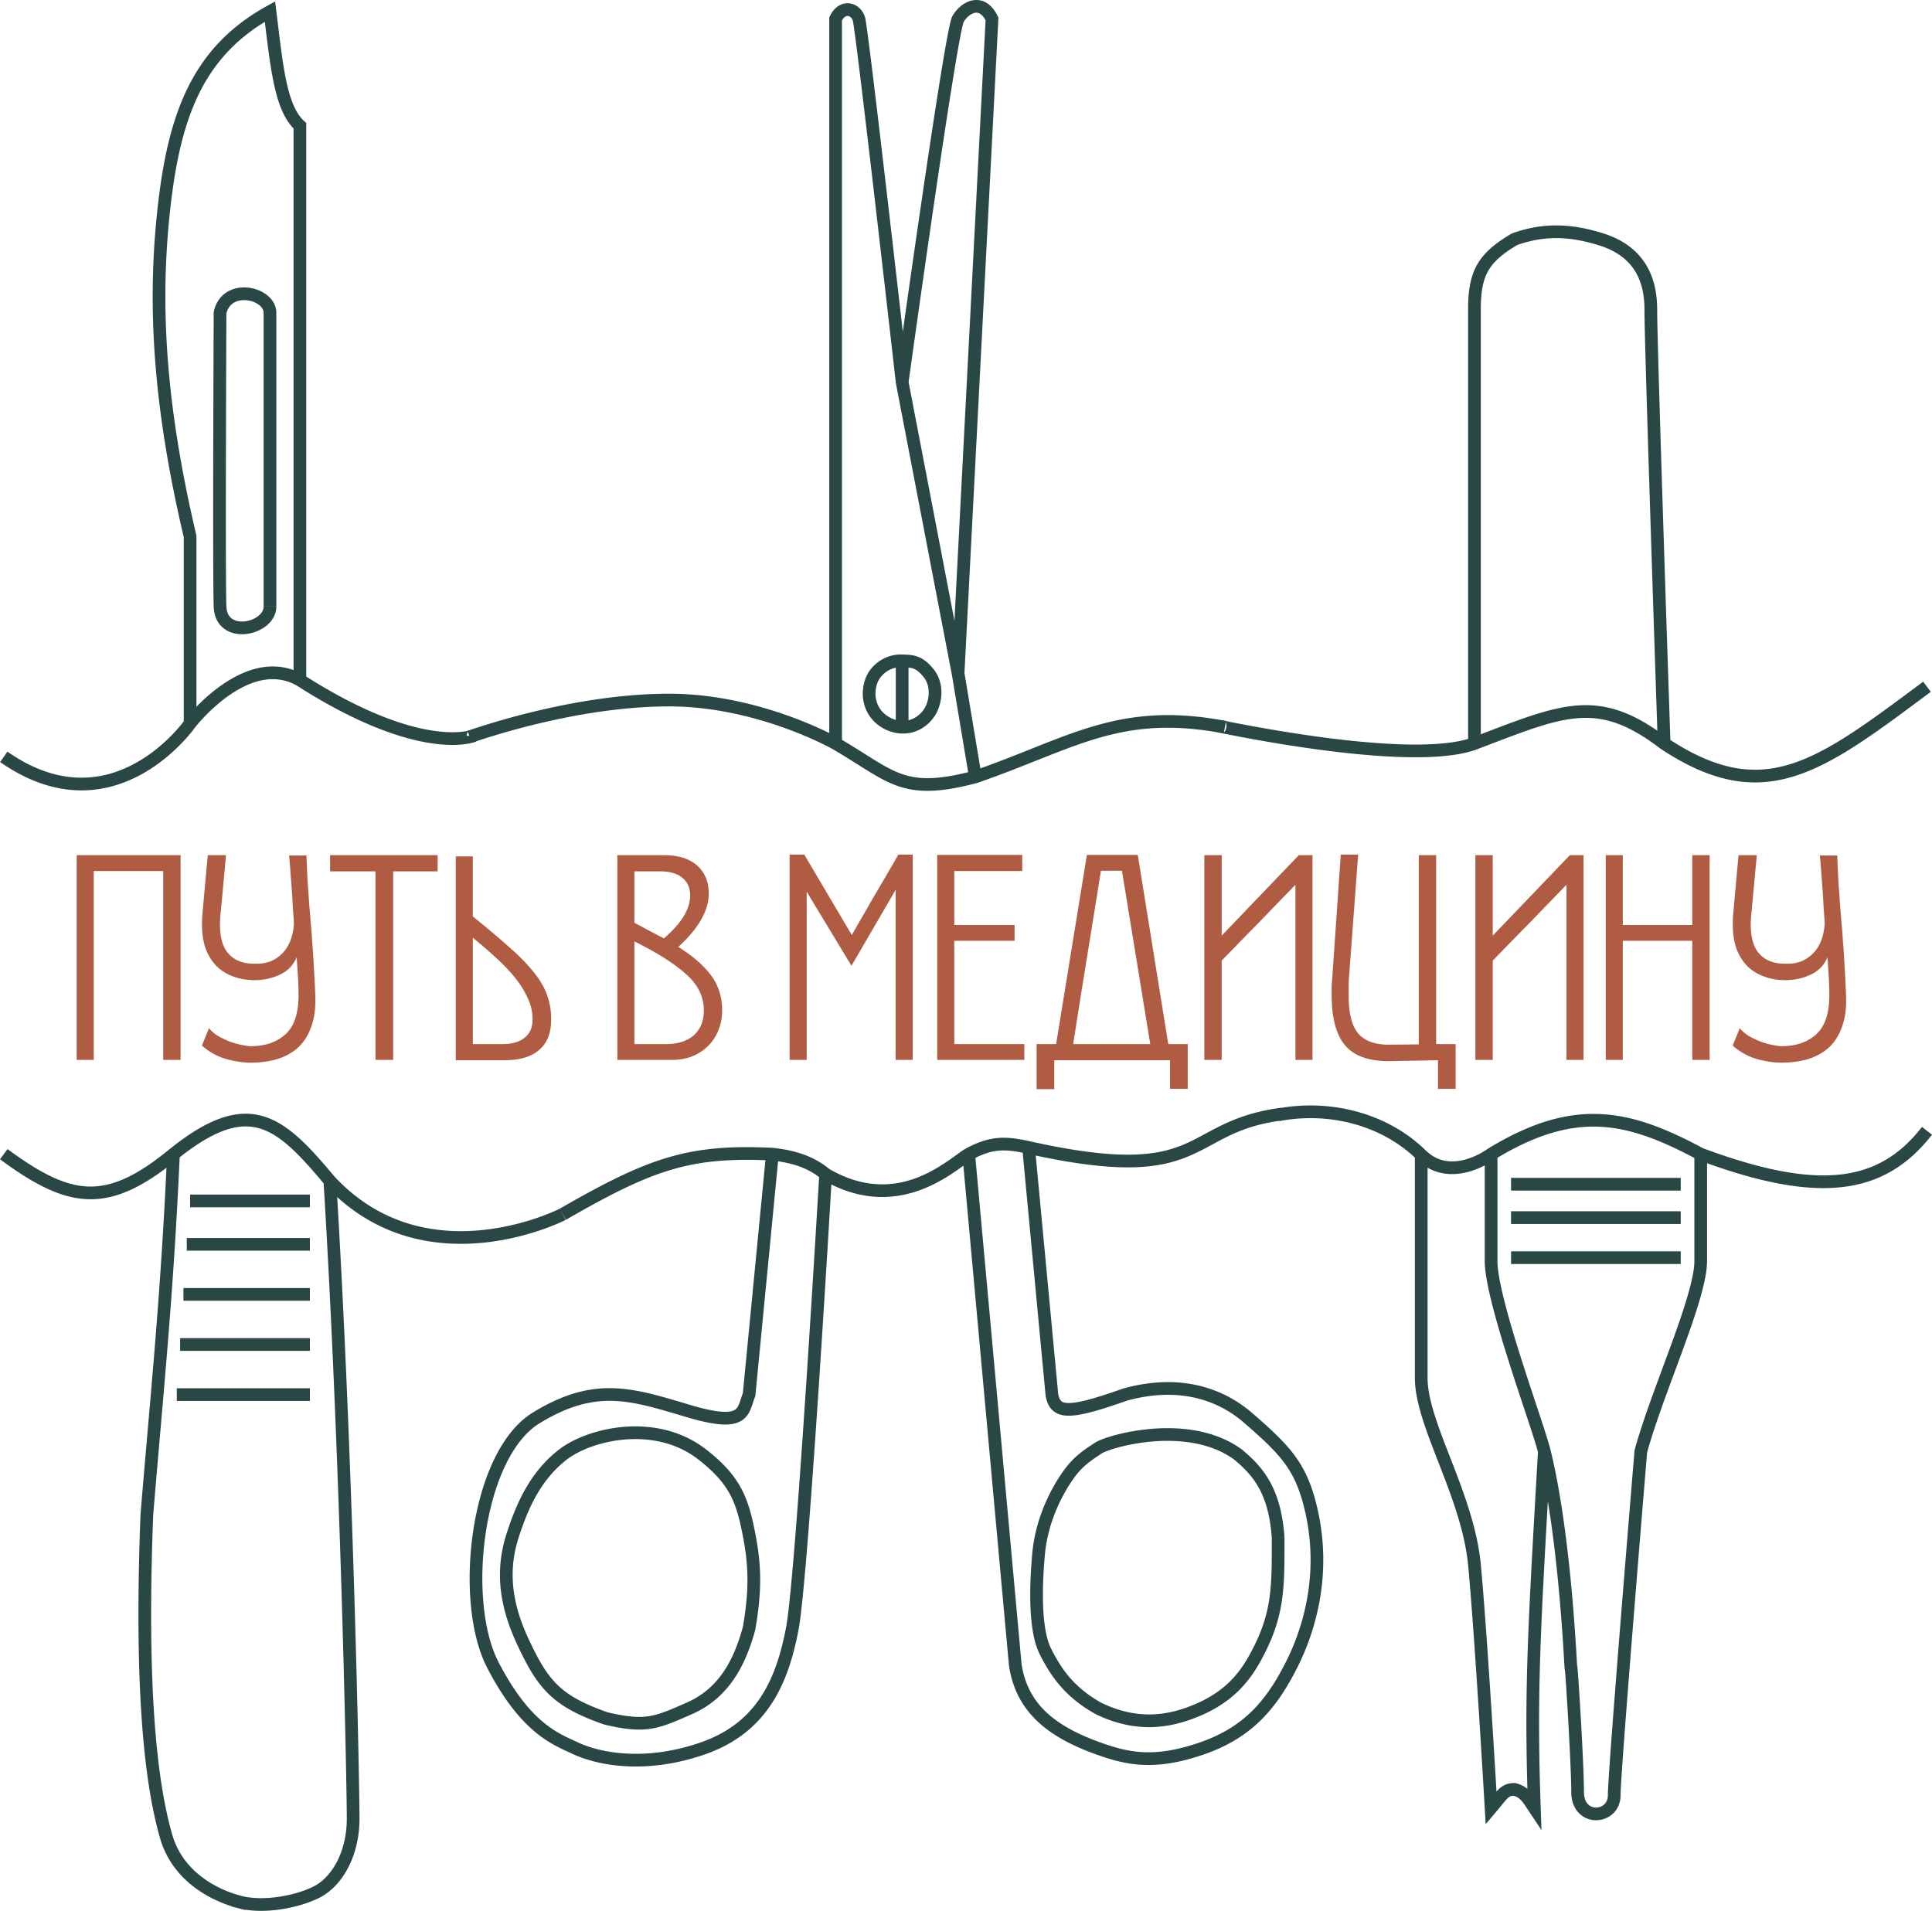 <?xml version="1.0" encoding="UTF-8"?> <svg xmlns="http://www.w3.org/2000/svg" xmlns:xlink="http://www.w3.org/1999/xlink" width="405.845" height="401.431" viewBox="0 0 304.384 301.073"><path d="m232.3 117.142.344.938.01-.004-.355-.934zm0-68.392h1v-.003l-1 .003zm6.29-11.048-.336-.942-.092.033-.085.05.513.859zm23.59 79.44-.606.795.026.02.028.018.552-.833zm-28.88 0V48.75h-2v68.392h2zm0-68.395c-.007-2.84.358-4.676 1.2-6.126.845-1.455 2.246-2.653 4.603-4.06l-1.026-1.718c-2.454 1.466-4.205 2.878-5.306 4.773-1.103 1.899-1.478 4.151-1.472 7.136l2-.005zm5.626-10.104c4.473-1.597 8.44-1.408 12.996.013l.595-1.909c-4.88-1.523-9.3-1.759-14.263.013l.672 1.883zm12.996.013c2.217.692 3.986 1.787 5.205 3.376 1.216 1.583 1.956 3.75 1.956 6.718h2c0-3.312-.832-5.933-2.37-7.936-1.532-1.998-3.696-3.287-6.196-4.067l-.595 1.91zm7.161 10.094c0 3.16.525 20.284 1.05 36.583a21257.511 21257.511 0 0 0 1.042 31.664l.004.133.001.034v.011l1-.033 1-.035v-.01l-.002-.034-.005-.133-.017-.521a14151.603 14151.603 0 0 1-.304-9.104c-.197-5.92-.459-13.88-.72-22.037-.526-16.327-1.049-33.4-1.049-36.518h-2zm3.704 67.597c-5.37-4.096-9.595-5.549-14.331-5.187-4.601.352-9.626 2.43-16.512 5.047l.71 1.87c7.046-2.678 11.72-4.599 15.955-4.922 4.1-.314 7.85.88 12.965 4.782l1.213-1.59zm-70.085-2.806a2.682 2.682 0 0 1-.05-.013c-.005 0 .006.002.024.008.007.002.033.01.066.024.019.008.067.03.096.046.052.03.208.151.301.252.176.333.082 1.132-.225 1.457a1.824 1.824 0 0 1-.464.164c-.094.008-.169 0-.17 0a.867.867 0 0 1-.053-.005c-.002 0 .008 0 .036.006.109.02.334.065.678.133.68.135 1.779.352 3.19.616 2.823.526 6.896 1.238 11.37 1.845 4.47.607 9.357 1.111 13.802 1.218 4.41.107 8.514-.173 11.341-1.212l-.69-1.877c-2.449.9-6.227 1.195-10.603 1.09-4.342-.105-9.148-.6-13.581-1.2a233.903 233.903 0 0 1-11.271-1.83c-1.401-.262-2.492-.477-3.169-.612l-.704-.138a3.387 3.387 0 0 0-.095-.016c-.01-.002-.044-.007-.085-.01-.004 0-.082-.009-.178 0-.072.01-.31.08-.465.164-.307.325-.4 1.125-.225 1.458.093.101.25.222.303.253a1.071 1.071 0 0 0 .237.094l.097.025.487-1.94zm68.926 4.434c8.047 5.33 14.458 6.379 21.074 4.317 6.463-2.013 13.042-6.987 21.49-13.292l-1.197-1.603c-8.564 6.392-14.83 11.098-20.888 12.986-5.906 1.84-11.696 1.01-19.375-4.075l-1.104 1.667z" fill="#294745"></path><path d="m131.649 2.98-.904-.43-.096.204v.225h1zm22.017 119.423.256.966.036-.01.035-.011-.327-.945zm2.621-119.424.999.052.013-.255-.11-.23-.902.433zm-14.154 57.238-.993.113.004.038.007.038.982-.189zm-4.193 52.19.8-.599-.8.599zm-5.291 4.735V2.979h-2v114.163h2zm-.096-113.734c.395-.835.841-.911 1.036-.893.256.023.613.242.775.762l1.91-.595c-.363-1.165-1.317-2.05-2.503-2.159-1.246-.114-2.373.652-3.026 2.028l1.808.857zm20.858 118.028c-5.679 1.502-8.717 1.44-11.39.49-1.367-.486-2.685-1.22-4.255-2.188-1.549-.955-3.366-2.152-5.614-3.46l-1.006 1.728c2.224 1.295 3.954 2.438 5.57 3.434 1.594.983 3.06 1.811 4.636 2.37 3.217 1.143 6.715 1.108 12.57-.44l-.511-1.934zm-3.454-15.178 2.723 16.31 1.973-.33-2.723-16.31-1.973.33zm1.985-.113 5.344-103.114-1.997-.103-5.344 103.114 1.997.103zm5.246-103.6c-.449-.931-1.018-1.63-1.706-2.061a3.095 3.095 0 0 0-2.19-.44c-1.385.232-2.543 1.307-3.208 2.424l1.72 1.022c.484-.815 1.212-1.372 1.817-1.473.272-.045.533-.005.798.161.281.177.63.536.968 1.236l1.801-.869zm-22.824.732c-.006-.018.006.025.035.189.026.142.057.336.094.582.073.49.167 1.167.278 2.005.221 1.676.51 3.98.84 6.701.664 5.442 1.5 12.542 2.318 19.591a10299.458 10299.458 0 0 1 3.193 27.826l.013.119.004.03V60.329l.994-.112.994-.113v-.002l-.001-.007-.004-.03-.013-.12-.053-.465a9474.387 9474.387 0 0 0-.92-8.083c-.598-5.234-1.4-12.232-2.22-19.282-.82-7.05-1.655-14.155-2.319-19.603a711.637 711.637 0 0 0-.844-6.72c-.111-.843-.206-1.533-.283-2.04-.069-.462-.135-.873-.197-1.07l-1.91.595zm6.787 57.13 8.81 45.875 1.965-.377-8.81-45.876-1.965.377zm8.933-57.939c-.106.179-.178.401-.225.56-.056.188-.116.42-.178.686a52.44 52.44 0 0 0-.429 2.095c-.322 1.71-.717 4.04-1.157 6.77-.881 5.464-1.947 12.564-2.977 19.6a3923.784 3923.784 0 0 0-3.953 27.742l-.017.12-.004.03v.007l-.001.002.99.137a141.427 141.427 0 0 0 .991.135l.001-.007.004-.03.017-.119a1794.251 1794.251 0 0 1 .31-2.22 4339.675 4339.675 0 0 1 3.64-25.508c1.03-7.033 2.095-14.121 2.973-19.57.44-2.726.832-5.035 1.149-6.72.159-.843.297-1.52.411-2.01.058-.246.106-.434.146-.568.05-.164.063-.167.028-.11l-1.719-1.022zM137.158 105.47c-.696.873-1.148 2.134-1.217 3.453-.07 1.336.248 2.812 1.198 4.082l1.602-1.197c-.624-.834-.853-1.828-.803-2.78.05-.968.385-1.812.784-2.311l-1.564-1.247zm9.984 7.517c.641-.9 1.091-2.163 1.166-3.482.077-1.331-.226-2.798-1.195-4.03l-1.572 1.237c.603.767.826 1.72.77 2.678-.055.97-.391 1.865-.798 2.437l1.629 1.16zm-.029-7.512c-.869-1.104-1.702-1.723-2.599-2.038-.848-.298-1.69-.287-2.343-.312l-.075 1.999c.793.03 1.262.026 1.756.2.445.156.986.494 1.69 1.388l1.571-1.237zm-4.942-2.35c-1.896-.071-3.722.725-5.013 2.345l1.564 1.247c.896-1.125 2.114-1.64 3.374-1.593l.075-1.999zm-5.032 9.88c1.181 1.581 3.064 2.512 4.962 2.573l.064-1.999c-1.312-.042-2.62-.694-3.424-1.77l-1.602 1.196zm4.962 2.573c1.922.062 3.806-.858 5.04-2.591l-1.628-1.16c-.863 1.21-2.123 1.791-3.348 1.752l-.064 2zm-.968-11.454v10.455h2v-10.455h-2zm-9.484 13.018.493-.87-.001-.001-.003-.001-.008-.005a10.35 10.35 0 0 0-.14-.078 45.817 45.817 0 0 0-2.017-1.018 63.39 63.39 0 0 0-5.785-2.389c-4.849-1.733-11.52-3.478-18.75-3.478v2c6.924 0 13.358 1.675 18.077 3.362a61.388 61.388 0 0 1 5.6 2.312 43.824 43.824 0 0 1 1.916.966 13.478 13.478 0 0 1 .124.07l.494-.87zm-26.211-7.84c-14.332 0-28.623 4.786-31.77 5.84l.634 1.896c3.143-1.052 17.16-5.736 31.136-5.736v-2zm48.555 14.046c15.416-5.335 22.442-10.898 38.803-7.787l.374-1.965c-17.047-3.241-24.843 2.675-39.83 7.862l.653 1.89z" fill="#294745"></path><path d="M29.95 84.524h1v-.117l-.026-.113-.974.23zM42.532 1.82l.992-.124L43.34.232l-1.293.714.484.875zm4.718 17.993h1v-.446l-.333-.298-.667.744zM34.668 49.276l-.976-.217-.023.105v.107l1 .005zm-3.718 64.709V84.524h-2v29.461h2zm-.026-29.69c-4.804-20.37-5.732-35.99-4.173-50.697l-1.989-.21c-1.586 14.966-.632 30.814 4.215 51.365l1.947-.459zM26.75 33.597c1.562-14.74 5.059-24.714 16.264-30.902l-.967-1.75C29.962 7.62 26.345 18.455 24.762 33.387l1.989.211zM41.539 1.945c.528 4.24.941 8.109 1.613 11.247.666 3.11 1.63 5.751 3.43 7.367l1.335-1.489c-1.292-1.16-2.155-3.241-2.81-6.297-.647-3.027-1.046-6.767-1.583-11.076l-1.985.248zm5.71 17.87h-1V107.146h2V19.815h-1zm.492 86.46c-4.716-2.663-9.494-.669-12.861 1.697-1.708 1.2-3.134 2.546-4.13 3.588a29.029 29.029 0 0 0-1.477 1.669 12.058 12.058 0 0 0-.112.142l-.002.002v.001l.791.611.792.61a1.488 1.488 0 0 1 .02-.025l.07-.087c.062-.077.156-.193.28-.34.25-.294.617-.712 1.085-1.201.937-.981 2.264-2.232 3.832-3.334 3.186-2.238 7.058-3.664 10.729-1.591l.983-1.742zM35.645 49.492c.205-.927.667-1.477 1.206-1.799.563-.335 1.286-.463 2.035-.382.752.08 1.453.363 1.944.752.49.386.702.813.702 1.213h2c0-1.179-.64-2.134-1.462-2.783-.819-.647-1.887-1.055-2.97-1.171-1.085-.117-2.263.051-3.273.653-1.033.616-1.816 1.643-2.135 3.084l1.953.433zm6.887-.216h-1V95.572h2V49.276h-1zm-1 46.296c0 .508-.27 1.023-.829 1.473-.562.451-1.343.769-2.141.856-.801.089-1.514-.064-2.008-.413-.457-.323-.848-.899-.886-1.952l-2 .072c.058 1.59.697 2.782 1.732 3.514.999.705 2.24.893 3.38.767 1.145-.126 2.293-.576 3.176-1.286.886-.711 1.576-1.751 1.576-3.031h-2zm-5.864-.036c-.095-2.619-.095-14.164-.071-25.093a9334.48 9334.48 0 0 1 .07-21.045l.001-.088V49.28l-1-.005-1-.005v.007a57.6 57.6 0 0 1-.002.455 6703.036 6703.036 0 0 0-.025 6.03c-.015 3.927-.032 9.219-.044 14.676-.024 10.898-.024 22.5.072 25.169l1.999-.072zM.02 120.066c4.469 3.125 8.655 4.384 12.438 4.462 3.775.079 7.076-1.02 9.78-2.497 2.702-1.476 4.827-3.339 6.274-4.825.726-.745 1.285-1.4 1.665-1.871a18.857 18.857 0 0 0 .59-.773l.003-.004v-.002c.001 0 .002 0-.82-.571-.821-.57-.82-.57-.82-.571h-.001a1.784 1.784 0 0 1-.026.037l-.094.129a16.85 16.85 0 0 1-.39.5 24.94 24.94 0 0 1-1.54 1.731c-1.354 1.391-3.324 3.112-5.8 4.464-2.471 1.35-5.428 2.323-8.78 2.254-3.343-.07-7.151-1.178-11.332-4.103l-1.147 1.64zm46.69-12.078c9.525 6.107 16.47 8.38 21.093 9.097 2.311.36 4.039.329 5.213.196a9.743 9.743 0 0 0 1.348-.24c.156-.04.281-.08.376-.112a2.292 2.292 0 0 0 .22-.091 1.046 1.046 0 0 0 .245-.175c.032-.033.106-.121.145-.178.054-.095.143-.36.159-.532l-2-.017c.016-.172.105-.438.159-.532.039-.056.112-.144.145-.177a.992.992 0 0 1 .137-.112c.047-.031.086-.05.096-.056.028-.014.048-.023.05-.023.008-.004.004-.002-.016.005-.037.013-.11.036-.22.065a7.767 7.767 0 0 1-1.069.188c-.989.112-2.537.148-4.681-.185-4.29-.666-10.974-2.812-20.32-8.805l-1.08 1.684zM234.92 284.86l-.998.057.144 2.498 1.617-1.91-.763-.646zm3.67-2.926.247-.969-.122-.031h-.125v1zm3.145 2.925-.833.554 1.955 2.942-.122-3.53-1 .034zm16.776-56.185-.965-.264-.024.089-.008.092.997.083zm-23.59-46.823-.521-.853-.042.025-.039.03.602.798zm-12.01.114V217.1h2v-35.134h-2zm0 35.134c0 1.993.495 4.178 1.21 6.457.717 2.283 1.681 4.735 2.66 7.255 1.972 5.082 4.014 10.48 4.523 15.844l1.991-.189c-.54-5.684-2.692-11.334-4.65-16.379-.988-2.544-1.924-4.925-2.616-7.13-.693-2.21-1.117-4.167-1.117-5.858h-2zm8.393 29.556c.523 5.506 1.177 15.066 1.701 23.262a2761.1 2761.1 0 0 1 .916 14.98v.019l1-.057.998-.057v-.005l-.002-.015-.003-.059a663.943 663.943 0 0 0-.065-1.115c-.045-.767-.11-1.875-.193-3.239-.163-2.728-.393-6.481-.655-10.58-.524-8.191-1.18-17.781-1.706-23.323l-1.991.19zm4.38 38.85c.45-.531.817-.994 1.11-1.353.306-.373.525-.627.721-.812.186-.175.325-.262.456-.314.132-.052.315-.092.619-.092v-2c-.483 0-.93.064-1.356.233-.428.17-.776.422-1.09.717a10.57 10.57 0 0 0-.898 1.003c-.315.385-.653.812-1.089 1.326l1.526 1.293zm2.659-2.602c1.132.289 1.455.848 2.56 2.51l1.665-1.107c-.993-1.495-1.718-2.828-3.731-3.341l-.494 1.938zm4.392 1.922c-.657-18.875-.002-28.31 1.571-56.095l-1.997-.113c-1.572 27.769-2.233 37.295-1.573 56.277l1.999-.07zm-.398-55.912c1.695 6.87 2.74 15.725 3.36 22.698.31 3.48.513 6.477.637 8.507.062 1.016.105 1.788.132 2.261a29.996 29.996 0 0 0 .04.581 1.139 1.139 0 0 0 .03.151 1.8 1.8 0 0 0 .056.154c.046.088.259.34.451.47.41.109 1.07-.101 1.266-.303.064-.1.137-.262.154-.319.024-.084.03-.154.032-.164a1.096 1.096 0 0 0 .006-.11v-.081l-2 .011v.033a.401.401 0 0 1 .001-.023l.004-.046c.001-.007.008-.075.031-.158a1.81 1.81 0 0 1 .153-.317c.196-.202.857-.412 1.266-.303.192.129.404.381.45.469.02.047.048.123.056.152.014.05.021.09.023.1a.865.865 0 0 1 .005.033 29.874 29.874 0 0 1-.027-.445c-.027-.469-.07-1.247-.133-2.268a314.81 314.81 0 0 0-.64-8.562c-.622-6.992-1.678-15.973-3.411-23l-1.942.479zm6.165 33.845c0-.062.002-.032-.005.024 0 .006-.009.088-.041.188-.01.03-.062.197-.21.36-.086.084-.329.239-.487.295-.189.03-.545-.012-.7-.074-.293-.147-.416-.39-.43-.415a.983.983 0 0 1-.067-.156c-.018-.053-.027-.095-.029-.104-.007-.036-.001-.008.015.172.027.296.067.817.116 1.512.098 1.386.229 3.434.36 5.68.264 4.507.526 9.763.526 12.095h2c0-2.402-.266-7.721-.53-12.212a520.073 520.073 0 0 0-.36-5.703 86.234 86.234 0 0 0-.12-1.554 4.165 4.165 0 0 0-.05-.4 1.088 1.088 0 0 0-.103-.285c-.015-.027-.138-.27-.431-.417a1.745 1.745 0 0 0-.702-.074c-.158.055-.401.21-.488.295-.148.163-.201.332-.211.364-.034.103-.043.19-.045.204-.01.086-.009.18-.008.216l2-.011zm-.952 19.577c0 1.392.429 2.517 1.177 3.302a3.75 3.75 0 0 0 2.697 1.157c1.928.018 3.893-1.415 3.893-3.933h-2c0 1.271-.919 1.942-1.874 1.934a1.75 1.75 0 0 1-1.268-.537c-.332-.35-.625-.948-.625-1.923h-2zm7.767.526c0-1.841 1.042-15.322 2.093-28.434a9265.496 9265.496 0 0 1 2.085-25.526l.009-.108.002-.027v-.007l.001-.002-.996-.083-.997-.083V228.6l-.003.027-.01.108a5733.094 5733.094 0 0 0-.642 7.79c-.394 4.785-.918 11.204-1.442 17.742-1.045 13.034-2.1 26.647-2.1 28.594h2zm4.158-53.923c1.296-4.736 3.63-10.72 5.676-16.337 1.017-2.79 1.96-5.487 2.65-7.855.682-2.344 1.145-4.46 1.145-6.06h-2c0 1.295-.389 3.177-1.066 5.501-.67 2.3-1.594 4.945-2.608 7.73-2.017 5.537-4.401 11.652-5.726 16.493l1.929.528zm9.471-30.252V181.852h-2V198.686h2zm-.526-17.716c-5.805-3.12-10.947-5.207-16.354-5.441-5.432-.236-11.001 1.401-17.666 5.469l1.041 1.707c6.44-3.93 11.618-5.392 16.538-5.178 4.947.214 9.765 2.126 15.494 5.205l.947-1.762zm-34.5 17.716c0 1.69.49 4.18 1.192 6.944.71 2.793 1.666 5.965 2.65 9.062 1.987 6.256 4.053 12.103 4.575 14.221l1.942-.479c-.542-2.197-2.67-8.24-4.61-14.347-.98-3.084-1.922-6.213-2.618-8.95-.704-2.766-1.13-5.037-1.13-6.45h-2zm0-16.835V190.794h2V181.852h-2zm-32.365-5.216c8.098-1.524 16.308.807 21.657 6.045l1.4-1.43c-5.861-5.738-14.75-8.213-23.427-6.58l.37 1.965zm66.043 6.154c9.087 3.37 16.337 4.88 22.3 4.282 6.032-.605 10.665-3.36 14.486-8.29l-1.58-1.225c-3.519 4.54-7.67 6.98-13.106 7.525-5.506.553-12.41-.83-21.404-4.167l-.696 1.875zm-32.677-.938c-.602-.799-.601-.8-.601-.8a1.586 1.586 0 0 1-.05.037c-.04.028-.1.07-.182.125-.163.108-.406.261-.713.433a11.45 11.45 0 0 1-2.46 1.032c-1.958.548-4.29.545-6.303-1.427l-1.4 1.429c2.704 2.647 5.877 2.586 8.243 1.923a13.447 13.447 0 0 0 2.898-1.212 13.096 13.096 0 0 0 1.075-.672 5.649 5.649 0 0 0 .093-.068l-.6-.8zm-1 8.944v3.576h2v-3.576h-2zm0 3.576v4.315h2v-4.315h-2z" fill="#294745"></path><path d="m121.689 181.851.11-.994-.03-.003-.032-.002-.048 1zm-3.67 37.879.93.37.052-.132.014-.142-.996-.096zm-7.339 9.47.617-.788-.617.788zM95.478 270.76l-.329.944.05.018.05.012.229-.974zm22.541-14.205.965.263.013-.047.008-.048-.986-.168zm34.599-74.705-.468-.883-.024.012-.024.015.516.856zm7.339 80.492-.996.091.003.03.005.031.988-.152zm13.106 13.153.337-.942-.337.942zm30.404-13.153.892.453-.892-.453zm3.145-24.306-.975.221.975-.22zm-9.96-14.624-.656.754.656-.754zm-19.396-3.683-.265-.964-.035.01-.034.011.334.943zm-11.533 0-.995.094.003.038.007.037.985-.17zm29.357 9.47.641-.767-.023-.02-.025-.019-.593.806zm6.29 13.046h1v-.036l-.002-.035-.998.07zm-3.67 19.045-.874-.485.875.485zm-9.435 8.312-.373-.928.373.928zm-15.202-.42-.487.873.024.014.026.012.437-.9zm-52.37-87.428-3.669 37.879 1.99.192 3.67-37.878-1.99-.193zm-3.603 37.605c-.145.364-.261.724-.363 1.037-.105.326-.194.596-.295.842-.197.477-.397.745-.69.918-.314.185-.886.35-2.005.274-1.115-.075-2.673-.381-4.87-1.03l-.567 1.918c2.258.667 3.977 1.018 5.303 1.108 1.322.089 2.355-.076 3.156-.548.82-.485 1.243-1.203 1.521-1.877.136-.33.248-.675.35-.987.105-.324.201-.621.318-.915l-1.858-.74zm-8.224 2.041c-4.401-1.299-8.216-2.533-12.108-2.67-3.96-.14-7.953.85-12.812 3.83l1.046 1.704c4.577-2.807 8.186-3.66 11.696-3.536 3.577.126 7.102 1.26 11.612 2.59l.566-1.918zm-24.92 1.16c-2.585 1.584-4.626 4.297-6.163 7.526-1.542 3.24-2.613 7.076-3.214 11.022-1.195 7.848-.562 16.378 2.197 21.695l1.776-.921c-2.483-4.785-3.16-12.827-1.996-20.473.578-3.8 1.604-7.44 3.043-10.464 1.445-3.035 3.27-5.373 5.403-6.681l-1.046-1.705zm-7.18 40.243c2.669 5.142 5.237 8.178 7.59 10.123 2.349 1.94 4.452 2.76 5.98 3.474l.848-1.81c-1.617-.758-3.446-1.464-5.554-3.206-2.102-1.738-4.515-4.542-7.088-9.502l-1.776.921zm13.57 13.597c3.363 1.575 10.972 3.394 20.671.04l-.654-1.89c-9.172 3.171-16.242 1.41-19.17.04l-.847 1.81zm20.671.04c4.926-1.703 8.25-4.5 10.534-7.972 2.268-3.448 3.479-7.516 4.276-11.727l-1.965-.371c-.777 4.1-1.925 7.87-3.982 10.999-2.04 3.103-5.007 5.621-9.517 7.18l.654 1.89zm14.81-19.699c.405-2.143.933-7.719 1.497-14.792.565-7.104 1.172-15.793 1.729-24.219a4422.064 4422.064 0 0 0 2.02-32.483l.009-.136.002-.035v-.011l-.998-.058-.998-.057v.01l-.003.035a1545.137 1545.137 0 0 1-.158 2.686 4633.262 4633.262 0 0 1-1.87 29.917c-.557 8.423-1.162 17.102-1.727 24.192-.567 7.122-1.088 12.568-1.468 14.58l1.965.371zm4.904-72.499c-2.852-2.404-6.24-3.088-8.922-3.386l-.22 1.988c2.56.284 5.462.91 7.852 2.927l1.29-1.529zm-19.424 44.17c-3.943-3.087-8.667-3.934-12.903-3.604-4.216.328-8.068 1.83-10.345 3.601l1.228 1.579c1.917-1.491 5.376-2.883 9.272-3.186 3.876-.302 8.063.483 11.515 3.184l1.233-1.575zm-23.248-.003c-4.432 3.449-6.608 8.205-8.2 13.107l1.902.618c1.553-4.78 3.571-9.07 7.526-12.146l-1.228-1.579zm-8.2 13.107c-1.656 5.095-1.63 10.617 1.617 17.567l1.812-.846c-3.043-6.517-3.017-11.516-1.527-16.103l-1.902-.618zm1.617 17.567c1.58 3.38 2.953 5.866 4.994 7.844 2.05 1.987 4.697 3.388 8.69 4.777l.656-1.888c-3.87-1.348-6.205-2.63-7.954-4.326-1.76-1.705-3.007-3.9-4.574-7.253l-1.812.846zm13.784 12.65c3.19.747 5.306.96 7.33.638 1.99-.316 3.825-1.144 6.404-2.273l-.802-1.832c-2.663 1.165-4.235 1.863-5.915 2.13-1.645.261-3.462.116-6.561-.61l-.456 1.948zm13.734-1.635c5.64-2.47 8.39-7.358 10-13.28l-1.93-.525c-1.536 5.652-4.028 9.852-8.872 11.973l.802 1.832zm10.021-13.375c.948-5.592 1.072-9.58-.004-15.09l-1.963.384c1.02 5.225.912 8.965-.005 14.371l1.972.335zm-.004-15.09c-.527-2.694-1.073-4.951-2.196-7.065-1.132-2.13-2.812-4.046-5.508-6.157l-1.233 1.575c2.545 1.992 4.01 3.705 4.975 5.52.974 1.833 1.477 3.838 1.999 6.51l1.963-.383zm32.621-59.692 7.34 80.492 1.99-.181-7.338-80.493-1.992.182zm7.347 80.553c.557 3.638 2.104 6.471 4.495 8.73 2.37 2.238 5.528 3.874 9.261 5.212l.675-1.883c-3.606-1.292-6.476-2.812-8.563-4.783-2.064-1.95-3.4-4.377-3.892-7.579l-1.976.303zm13.756 13.942c2.398.86 4.736 1.529 7.44 1.639 2.705.11 5.714-.341 9.474-1.635l-.65-1.89c-3.58 1.23-6.338 1.624-8.743 1.526-2.409-.098-4.526-.691-6.846-1.523l-.675 1.883zm16.914.004c7.663-2.635 11.5-7.292 14.72-13.645l-1.784-.905c-3.071 6.06-6.571 10.246-13.587 12.66l.65 1.89zm14.72-13.645c2.925-5.772 5.558-14.695 3.229-24.98l-1.95.442c2.197 9.707-.283 18.149-3.063 23.633l1.784.905zm3.229-24.98c-.808-3.566-1.862-6.068-3.513-8.349-1.63-2.25-3.812-4.24-6.766-6.809l-1.313 1.509c2.972 2.585 4.983 4.436 6.459 6.473 1.453 2.007 2.417 4.24 3.182 7.618l1.95-.442zm-10.28-15.158c-3.331-2.898-9.957-6.739-20.317-3.892l.53 1.928c9.56-2.627 15.516.898 18.475 3.473l1.313-1.509zm-20.386-3.87c-2.219.785-3.99 1.36-5.41 1.736-1.43.379-2.442.54-3.16.534-.704-.006-1.009-.169-1.17-.322-.18-.172-.357-.498-.473-1.175l-1.971.338c.145.848.428 1.679 1.066 2.286.658.627 1.533.865 2.533.873.986.007 2.202-.207 3.687-.6 1.498-.397 3.33-.993 5.566-1.785l-.668-1.886zm-10.203.848-3.67-38.93-1.991.187 3.67 38.93 1.991-.187zm-4.445-39.812c-2.055-.465-3.704-.67-5.303-.497-1.61.174-3.09.723-4.821 1.64l.936 1.768c1.605-.85 2.832-1.283 4.1-1.42 1.278-.139 2.678.014 4.647.46l.441-1.951zm11.345 49.155c.094-.064.371-.204.868-.389a19.939 19.939 0 0 1 1.83-.57 31.016 31.016 0 0 1 5.471-.914c4.222-.321 9.047.211 12.7 2.899l1.185-1.61c-4.212-3.1-9.61-3.62-14.037-3.283-2.229.17-4.255.559-5.831.975-.788.209-1.471.426-2.017.63-.523.194-.983.4-1.281.6l1.112 1.662zm20.82.988c1.53 1.28 2.866 2.607 3.894 4.464 1.028 1.858 1.785 4.313 2.04 7.886l1.995-.142c-.27-3.793-1.086-6.546-2.285-8.712-1.2-2.167-2.746-3.68-4.362-5.03l-1.283 1.534zm5.931 12.279c0 7.89.11 11.968-3.544 18.56l1.75.97c3.928-7.086 3.794-11.638 3.794-19.53h-2zm-3.544 18.56c-1.61 2.905-3.957 5.87-8.934 7.869l.745 1.856c5.508-2.211 8.167-5.559 9.938-8.755l-1.749-.97zm-8.934 7.869c-3.713 1.49-8.438 2.496-14.393-.392l-.873 1.8c6.626 3.212 11.97 2.07 16.011.448l-.745-1.856zm-14.343-.366c-4.479-2.497-6.458-5.568-7.98-8.622l-1.79.892c1.625 3.26 3.84 6.713 8.797 9.477l.973-1.747zm-7.98-8.622c-.69-1.385-1.076-3.578-1.206-6.244-.128-2.635 0-5.61.26-8.476l-1.993-.181c-.264 2.921-.399 5.996-.265 8.754.133 2.726.532 5.267 1.415 7.039l1.79-.892zm-.947-14.72c.503-5.546 3.022-9.9 4.537-12.031l-1.63-1.16c-1.628 2.29-4.352 6.982-4.899 13.01l1.992.18zm4.537-12.031c1.451-2.04 2.87-2.894 4.46-3.957l-1.112-1.663c-1.557 1.042-3.284 2.08-4.977 4.46l1.63 1.16zm-79.997-40.748c6.954-4.001 11.847-6.475 16.605-7.884 4.733-1.402 9.387-1.767 15.874-1.454l.096-1.998c-6.618-.319-11.516.046-16.539 1.534-4.998 1.481-10.065 4.059-17.034 8.068l.998 1.734zm40.41-6.317c12.17 7.105 21.215-1.75 23.562-3.163l-1.032-1.713c-2.896 1.743-10.626 9.51-21.522 3.15l-1.008 1.726zm32.264-4.096c14.237 3.175 20.547 2.417 25.3.456 4.793-1.978 7.267-4.695 14.89-5.702l-.262-1.982c-7.936 1.048-11.23 4.118-15.39 5.835-4.201 1.734-10.032 2.579-24.103-.559l-.435 1.952z" fill="#294745"></path><path d="m27.33 181.85-.628-.778-.007.005.634.774zm-4.195 56.819-.996-.082-.002.022v.022l.998.038zm3.146 51.031-.959.286.003.01.003.009.953-.305zm.05-107.894c-1.03 22.754-2.618 37.716-4.192 56.78l1.993.165c1.57-19.026 3.164-34.05 4.196-56.855l-1.998-.09zm-4.195 56.825c-1.05 27.276.565 42.559 3.186 51.355l1.917-.572c-2.524-8.47-4.152-23.481-3.104-50.707l-1.999-.076zm3.192 51.374c2.177 6.803 8.437 9.68 12.236 10.66l.499-1.938c-3.54-.912-8.965-3.502-10.83-9.332l-1.905.61zm24.991 9.006c3.572-1.792 6.318-6.52 6.318-12.468h-2c0 5.414-2.497 9.317-5.215 10.68l.897 1.788zm6.318-12.468c0-5.701-1.032-57.635-3.672-100.545l-1.996.123c2.637 42.87 3.668 94.762 3.668 100.422h2zm-3.903-101.125c-1.966-2.349-3.782-4.434-5.585-6.07-1.806-1.638-3.653-2.877-5.698-3.475-4.175-1.22-8.719.345-14.749 5.199l1.254 1.558c5.892-4.743 9.736-5.772 12.934-4.837 1.641.48 3.227 1.504 4.915 3.036 1.69 1.534 3.43 3.523 5.395 5.872l1.534-1.283zm-15.17 115.246.312.08.069.018.064.017.062.016.029.007.028.008.339.087.007.002.007.002.007.001.007.002.006.002.007.002.006.001.006.002.006.001.005.002.011.002.005.002.005.001.01.002.016.005.007.002.007.001.003.001h.003c.033.01-.028-.006.005.002l.009.002.006.002h.002c.008.002-.006-.001.002 0l.001.001c1.218-.718.5-1.936.5-1.936h-.001c-.015-.004.007.001-.01-.003l-.007-.002h-.002l-.003-.001h-.002l-.003-.001-.058-.016-.04-.01-.006-.001-.006-.002a1.904 1.904 0 0 0-.011-.003l-.006-.001-.006-.002-.006-.001-.006-.002-.242-.062-.306-.08-.168-.042-.171-.045-.645-.166-.068-.017a4.519 4.519 0 0 1-.016-.004l-.008-.003c-.003 0-.005 0-.008-.002l-.016-.004a2.504 2.504 0 0 1-.015-.004l-.015-.003-.015-.004-.028-.008-.027-.007-.026-.006-.145-.038-.026-.006h-.001s.718 1.217-.5 1.936c.001 0 0 0 0 0h.002l.01.003.145.037.903.233.499-1.937-.021-.005a35.343 35.343 0 0 1-.042-.01l-.021-.006-.02-.005-.02-.006a25.806 25.806 0 0 1-.06-.015l-.019-.005a26.882 26.882 0 0 1-.019-.005l-.018-.004-.019-.005a15.045 15.045 0 0 0-.018-.005l-.018-.005-.017-.004a15.135 15.135 0 0 1-.018-.005l-.017-.004-.017-.004a12.391 12.391 0 0 0-.017-.005l-.017-.004-.016-.004-.016-.004-.016-.004a8.407 8.407 0 0 0-.015-.004l-.016-.004-.015-.004-.015-.004a14.748 14.748 0 0 1-.03-.008l-.013-.003-.014-.004-.014-.004c-.005 0-.01-.002-.014-.003a23.227 23.227 0 0 1-.013-.004c-.005 0-.01-.002-.013-.003a20.03 20.03 0 0 1-.013-.003l-.013-.004a14.09 14.09 0 0 1-.013-.003l-.012-.003a10.864 10.864 0 0 0-.024-.006l-.012-.003-.011-.003a25.695 25.695 0 0 1-.011-.003l-.011-.003c-.004 0-.008-.002-.011-.003l-.011-.002-.01-.003-.01-.003a2.845 2.845 0 0 0-.02-.005l-.01-.002-.01-.003-.009-.002-.009-.003-.009-.002-.008-.002-.009-.002-.008-.002-.008-.002-.008-.002-.008-.002-.007-.002-.007-.002-.008-.002a18.574 18.574 0 0 1-.013-.004l-.007-.001-.006-.002-.006-.002-.006-.001-.006-.002-.006-.001-.005-.001-.005-.002-.006-.001-.005-.001-.004-.002h-.005l-.004-.002a3.33 3.33 0 0 0-.009-.002l-.003-.001-.004-.001h-.004l-.003-.002h-.003l-.003-.001-.003-.001h-.003l-.003-.002-.008-.002h-.004l-.001-.001h-.004v-.001h-.002c-1.218.718-.5 1.936-.5 1.936h.003l.002.001h.002l.002.001h.001l.002.001h.002l.002.001h.002l.002.001h.002l.003.001.003.001h.002l.003.002h.003l.003.001h.004a.622.622 0 0 1 .006.003h.004l.004.002h.004l.004.002a.59.59 0 0 0 .026.006l.004.002h.005a1.453 1.453 0 0 1 .01.003l.005.002.006.001.005.001.006.002.005.001.006.002.006.001.006.002.005.001.007.002.006.001.006.002.006.002.007.001.006.002.007.002.007.002.013.003.007.002.007.002c.003 0 .005 0 .008.002l.007.001.007.002.008.002.007.002.008.002a3.082 3.082 0 0 0 .015.004l.008.002.008.002.008.002.008.002.008.002.008.002.008.002.008.003.009.002.008.002.009.002.008.002.009.003a4.9 4.9 0 0 0 .017.004l.01.002a5.638 5.638 0 0 0 .017.005l.01.002.008.003.01.002.008.002.01.003.009.002.01.003.009.002.01.002.009.003.01.002.009.003.01.002.01.003.009.002.01.003.01.002.01.003.01.002.01.003.01.003.01.002.01.003.01.002.01.003.01.003.01.002.01.003.01.002a3.486 3.486 0 0 1 .02.006l.011.002.01.003.011.003.01.003.01.002.011.003c.004 0 .007.002.01.003l.011.002.011.003a31.744 31.744 0 0 0 .021.006l.01.002.011.003c.004 0 .007.002.011.003l.01.002.022.006.01.003.011.002.011.003.01.003.044.011.01.003c.004 0 .008.002.011.003l.01.002.012.003.01.003c.004 0 .008.002.011.003l.01.002.012.003.01.003c.004 0 .008.002.011.003.004 0 .007.002.01.003l.012.002a4.427 4.427 0 0 1 .021.006c.004 0 .007.002.01.003l.011.002.011.003.01.003c.004 0 .008.002.011.003l.011.002.01.003.011.003c.004 0 .007.002.01.003l.011.002a4.633 4.633 0 0 1 .021.006l.01.002.011.003.01.003.011.002.01.003.011.003.01.002.01.003.011.003.01.002a7.856 7.856 0 0 1 .02.006l.01.002.011.003.01.003.01.002.01.003.01.002.01.003.01.002.01.003.01.002.01.003.01.003.009.002.01.003.01.002.009.002.01.003.009.002.009.003.01.002.009.003.009.002.01.002.008.003.01.002.008.002.01.003.008.002.009.002.009.002.008.003.009.002.009.002.008.002.009.002.008.003c.005 0 .012.003.016.004l.009.002.008.002.008.002.008.002.008.002.007.002a3.835 3.835 0 0 1 .023.006l.008.002.007.002.007.002.008.002.007.002.007.001.007.002.014.004.006.001.007.002.007.002.006.002.006.001.007.002.006.001.006.002.006.002.006.001.005.002.006.001.006.001.005.002.006.001.005.002h.005l.005.002.005.001.005.002.005.001.004.001.005.001.004.001.004.002h.005l.004.002h.004l.004.002h.003l.004.002h.003l.004.001.003.001.003.001h.003l.003.002a.592.592 0 0 0 .029.007c.001 0-.718-1.218.5-1.936h-.001l-.004-.002h-.004l-.002-.001h-.002l-.002-.001h-.002a1.005 1.005 0 0 1-.005-.002h-.003l-.003-.002h-.003l-.003-.001a3.014 3.014 0 0 0-.007-.002l-.004-.001-.004-.001-.004-.001-.004-.001-.004-.001-.01-.003-.005-.001-.005-.001-.005-.002-.005-.001-.006-.002-.006-.001-.006-.002-.006-.001-.006-.002a1.865 1.865 0 0 0-.02-.005l-.008-.002-.007-.002-.007-.002-.008-.002-.008-.002-.008-.002a10.925 10.925 0 0 0-.025-.006l-.01-.003-.008-.002-.01-.002-.009-.003-.01-.002-.01-.003-.01-.002-.01-.003-.01-.003-.01-.002-.012-.003-.01-.003-.012-.003c-.004 0-.008-.002-.011-.003l-.012-.003-.012-.003a9.03 9.03 0 0 1-.012-.003l-.012-.003a20.8 20.8 0 0 0-.013-.003l-.013-.004a20.199 20.199 0 0 0-.013-.003l-.013-.003a28.435 28.435 0 0 0-.013-.004l-.014-.003-.014-.004-.014-.004-.014-.003-.014-.004-.015-.004-.015-.004-.015-.004c-.005 0-.01-.002-.016-.004a15.25 15.25 0 0 0-.015-.004l-.016-.004a19.498 19.498 0 0 0-.033-.008l-.016-.004a8.486 8.486 0 0 1-.017-.005l-.017-.004a34.788 34.788 0 0 1-.035-.009l-.017-.005-.018-.004-.018-.005-.019-.005-.019-.004a23.348 23.348 0 0 0-.018-.005l-.02-.005-.019-.005-.02-.005a28.22 28.22 0 0 0-.02-.005l-.02-.006-.02-.005-.02-.005a29.709 29.709 0 0 0-.043-.011l-.021-.006-.5 1.937zm0 0c2.005.517 4.376.506 6.619.179 2.248-.328 4.45-.986 6.136-1.832l-.897-1.787c-1.46.732-3.45 1.337-5.528 1.64-2.082.304-4.167.292-5.831-.137l-.5 1.937zM0 182.656c5.24 3.865 9.53 6.176 13.935 6.291 4.438.116 8.748-1.996 14.028-6.323l-1.268-1.547c-5.16 4.23-8.998 5.968-12.707 5.871-3.743-.098-7.6-2.065-12.8-5.902L0 182.656zm51.236 4.086c7.877 8.45 17.4 9.803 24.879 9.06 3.734-.372 6.974-1.266 9.28-2.065 1.154-.4 2.077-.778 2.716-1.057a24.85 24.85 0 0 0 .987-.459l.015-.007.005-.003h.001s.001-.001-.456-.89l-.457-.89-.01.005a5.633 5.633 0 0 1-.209.102c-.152.073-.38.179-.678.31-.597.26-1.47.618-2.57 1-2.2.762-5.282 1.61-8.822 1.963-7.068.703-15.893-.575-23.218-8.433l-1.463 1.364zM29.95 190.216h18.872v-2H29.95v2zm-.524 6.84h19.396v-2H29.426v2zm-1.048 15.782h20.444v-2H28.378v2zm-.525 7.892h20.97v-2h-20.97v2zm1.049-15.783h9.96v-2h-9.96v2zm9.96 0h9.96v-2h-9.96v2zM238.066 187.586H264.8v-2h-26.735v2zm0 5.26H264.8v-2h-26.735v2zm0 6.314h14.154v-2h-14.154v2zm14.154 0H264.8v-2H252.22v2z" fill="#294745"></path><path d="M10.594 167zm15.12 0v-29.76H14.77V167h-2.688v-32.256H28.45V167h-2.736zm4.567 0zm9.168.432c-1.12 0-2.4-.192-3.84-.576a9.882 9.882 0 0 1-3.792-2.112l1.104-2.736c.384.448.848.848 1.392 1.2.576.32 1.168.608 1.776.864.608.224 1.2.4 1.776.528.608.128 1.136.208 1.584.24 2.304 0 4.144-.624 5.52-1.872 1.376-1.248 2.064-3.296 2.064-6.144 0-1.024-.032-2.032-.096-3.024a719.279 719.279 0 0 0-.192-2.976c-.48 1.12-1.232 1.968-2.256 2.544a9.07 9.07 0 0 1-3.312 1.008 10.256 10.256 0 0 1-3.552-.24c-1.184-.32-2.176-.8-2.976-1.44-.928-.736-1.664-1.776-2.208-3.12-.512-1.376-.704-3.136-.576-5.28l.864-9.552h2.88l-.816 8.784c-.352 2.944-.032 5.088.96 6.432.992 1.312 2.496 1.936 4.512 1.872 1.664.064 3.056-.464 4.176-1.584s1.744-2.72 1.872-4.8a334.97 334.97 0 0 0-.192-2.64 64.113 64.113 0 0 0-.144-2.544l-.192-2.592a130.78 130.78 0 0 0-.24-2.88h2.736c.064 1.632.128 3.056.192 4.272.096 1.216.176 2.352.24 3.408.096 1.024.176 2.016.24 2.976.096.928.176 1.952.24 3.072.096 1.088.176 2.32.24 3.696.096 1.344.176 2.944.24 4.8.064 1.824-.144 3.392-.624 4.704-.448 1.312-1.12 2.4-2.016 3.264-.896.832-2 1.456-3.312 1.872-1.28.384-2.704.576-4.272.576zM51.094 167zm10.848-29.712V167h-2.784v-29.712h-7.152v-2.544H68.95v2.544h-7.008zM70.125 167zm4.368-32.064v9.456c2.336 1.888 4.304 3.552 5.904 4.992 1.6 1.408 2.88 2.736 3.84 3.984.96 1.216 1.632 2.416 2.016 3.6.416 1.184.608 2.448.576 3.792 0 2.016-.624 3.568-1.872 4.656-1.248 1.088-3.072 1.632-5.472 1.632h-7.68v-32.112h2.688zm0 29.568h4.656c1.536 0 2.704-.336 3.504-1.008.832-.672 1.248-1.6 1.248-2.784.032-1.184-.224-2.336-.768-3.456-.512-1.152-1.216-2.272-2.112-3.36a28.457 28.457 0 0 0-3.072-3.168 76.836 76.836 0 0 0-3.456-2.976v16.752zM95.437 167zm16.224-26.208c0 2.688-1.6 5.488-4.8 8.4 2.304 1.44 4.032 2.944 5.184 4.512 1.152 1.568 1.728 3.392 1.728 5.472 0 1.184-.208 2.256-.624 3.216a7.019 7.019 0 0 1-1.68 2.496 7.728 7.728 0 0 1-2.496 1.584c-.96.352-2 .528-3.12.528h-8.592v-32.256h7.392c2.24 0 3.968.544 5.184 1.632 1.216 1.088 1.824 2.56 1.824 4.416zm-6.72 23.712c1.856 0 3.312-.464 4.368-1.392 1.056-.96 1.584-2.256 1.584-3.888 0-2.176-.928-4.08-2.784-5.712-1.824-1.664-4.544-3.392-8.16-5.184v16.176h4.992zM99.95 145.4c.8.416 1.584.832 2.352 1.248.768.416 1.536.816 2.304 1.2 2.752-2.368 4.128-4.624 4.128-6.768 0-1.184-.416-2.112-1.248-2.784-.8-.672-1.968-1.008-3.504-1.008H99.95v8.112zm22.582 21.6zm18.576 0v-26.784a.602.602 0 0 0-.144.24.602.602 0 0 1-.144.24l-6.672 11.472-6.672-11.04a6.81 6.81 0 0 0-.384-.624V167h-2.688v-32.352h2.304l7.488 12.672 3.648-6.336a648.864 648.864 0 0 0 3.696-6.336h2.256V167h-2.688zm4.627 0zm1.92 0v-32.304h13.392v2.544h-10.704v8.496h9.504v2.496h-9.504v16.272h11.04V167h-13.728zm15.33 0zm21.36.048H166.104v4.56h-2.784v-7.104h3.072l4.848-29.808h8.016l4.8 29.808h3.072v7.056h-2.784v-4.512zm-7.584-29.856h-3.312c-.736 4.608-1.472 9.184-2.208 13.728-.736 4.512-1.456 9.04-2.16 13.584h12.144l-4.464-27.312zM188.062 167zm1.68 0v-32.256h2.736v12.672l12.144-12.672h2.16V167h-2.688v-27.6c-1.984 2.048-3.92 4.048-5.808 6-1.888 1.92-3.824 3.904-5.808 5.952V167h-2.736zm18.664 0zm10.368.192c-3.168 0-5.456-.832-6.864-2.496-1.408-1.664-2.112-4.32-2.112-7.968v-1.296l.096-1.344 1.344-19.44h2.736l-1.44 19.344c-.032.384-.048.848-.048 1.392v1.728c0 2.592.496 4.496 1.488 5.712 1.024 1.184 2.624 1.776 4.8 1.776l4.752-.048v-29.808h2.736v29.76h3.072v7.056h-2.784v-4.512l-7.776.144zm11.992-.192zm1.68 0v-32.256h2.736v12.672l12.144-12.672h2.16V167h-2.688v-27.6c-1.984 2.048-3.92 4.048-5.808 6-1.888 1.92-3.825 3.904-5.808 5.952V167h-2.737zm18.663 0zm15.504 0v-18.768H255.67V167h-2.688v-32.256h2.688v10.992h10.944v-10.992h2.736V167h-2.736zm4.84 0zm9.168.432c-1.12 0-2.4-.192-3.84-.576a9.882 9.882 0 0 1-3.792-2.112l1.104-2.736c.384.448.848.848 1.392 1.2.576.32 1.168.608 1.776.864.608.224 1.2.4 1.776.528.608.128 1.136.208 1.584.24 2.304 0 4.144-.624 5.52-1.872 1.376-1.248 2.064-3.296 2.064-6.144 0-1.024-.032-2.032-.096-3.024a717.468 717.468 0 0 0-.192-2.976c-.48 1.12-1.232 1.968-2.256 2.544a9.07 9.07 0 0 1-3.312 1.008 10.256 10.256 0 0 1-3.552-.24c-1.184-.32-2.176-.8-2.976-1.44-.928-.736-1.664-1.776-2.208-3.12-.512-1.376-.704-3.136-.576-5.28l.864-9.552h2.88l-.816 8.784c-.352 2.944-.032 5.088.96 6.432.992 1.312 2.496 1.936 4.512 1.872 1.664.064 3.056-.464 4.176-1.584s1.744-2.72 1.872-4.8c-.064-.928-.128-1.808-.192-2.64a64.132 64.132 0 0 0-.144-2.544l-.192-2.592c-.064-.896-.144-1.856-.24-2.88h2.736c.064 1.632.128 3.056.192 4.272.096 1.216.176 2.352.24 3.408.096 1.024.176 2.016.24 2.976.096.928.176 1.952.24 3.072.096 1.088.176 2.32.24 3.696.096 1.344.176 2.944.24 4.8.064 1.824-.144 3.392-.624 4.704-.448 1.312-1.12 2.4-2.016 3.264-.896.832-2 1.456-3.312 1.872-1.28.384-2.704.576-4.272.576z" fill="#b05c42"></path><use xlink:href="#a" transform="matrix(48 0 0 -48 10.594 167)"></use><use xlink:href="#b" transform="matrix(48 0 0 -48 30.274 167)"></use><use xlink:href="#c" transform="matrix(48 0 0 -48 51.106 167)"></use><use xlink:href="#d" transform="matrix(48 0 0 -48 70.114 167)"></use><use xlink:href="#e" transform="matrix(48 0 0 -48 88.498 167)"></use><use xlink:href="#f" transform="matrix(48 0 0 -48 95.458 167)"></use><use xlink:href="#e" transform="matrix(48 0 0 -48 115.618 167)"></use><use xlink:href="#g" transform="matrix(48 0 0 -48 122.578 167)"></use><use xlink:href="#h" transform="matrix(48 0 0 -48 145.762 167)"></use><use xlink:href="#i" transform="matrix(48 0 0 -48 162.994 167)"></use><use xlink:href="#j" transform="matrix(48 0 0 -48 188.05 167)"></use><use xlink:href="#k" transform="matrix(48 0 0 -48 208.402 167)"></use><use xlink:href="#j" transform="matrix(48 0 0 -48 230.77 167)"></use><use xlink:href="#l" transform="matrix(48 0 0 -48 251.122 167)"></use><use xlink:href="#b" transform="matrix(48 0 0 -48 271.474 167)"></use></svg> 